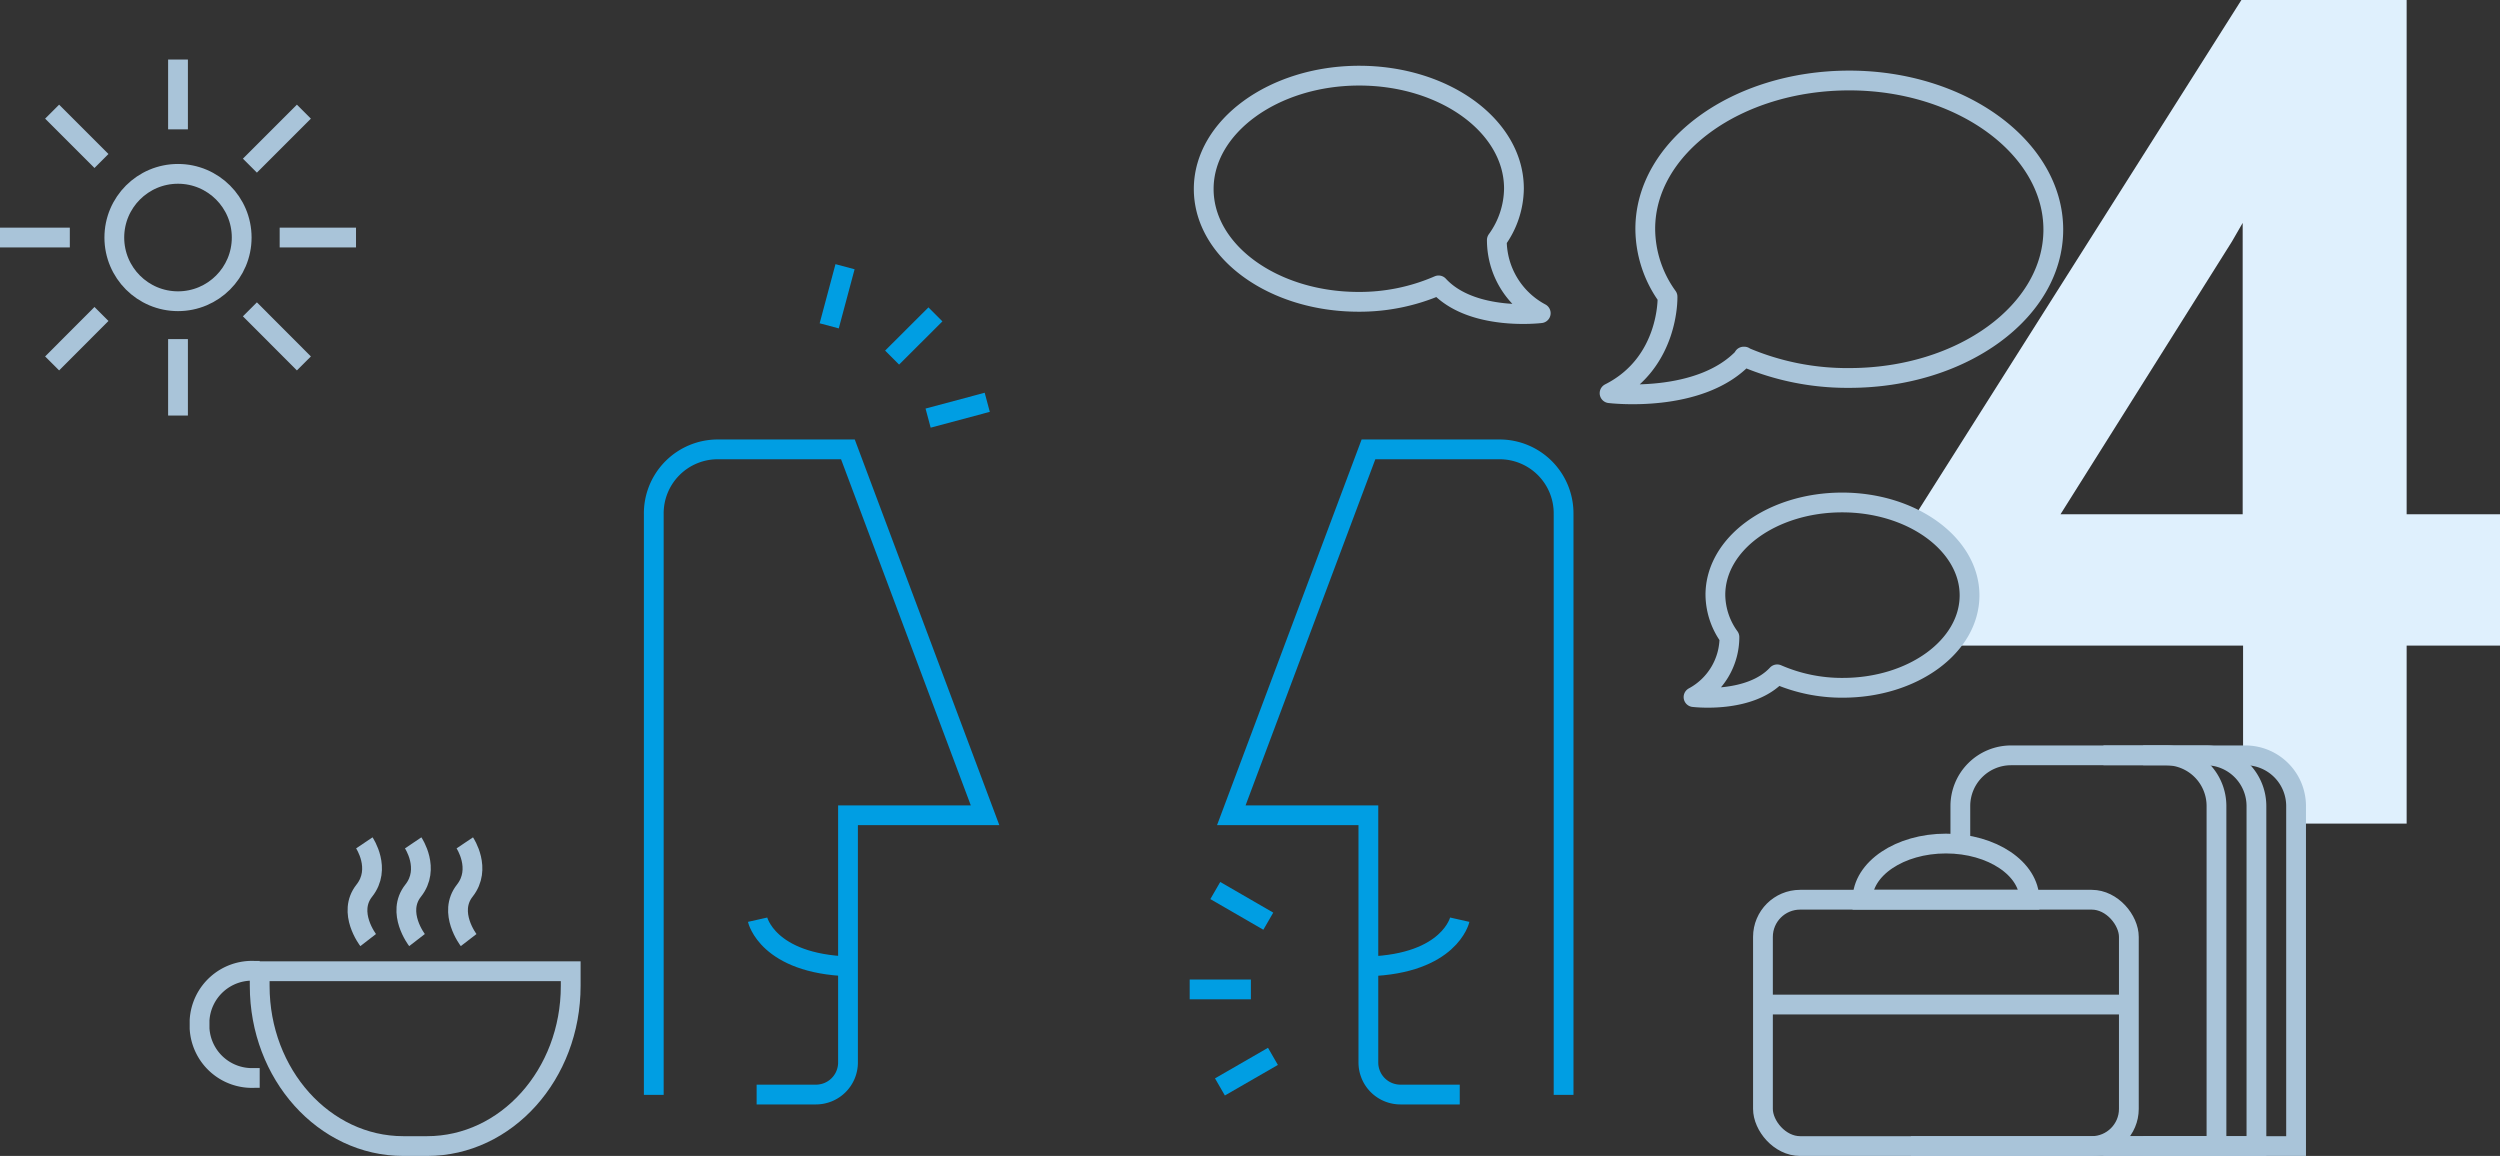 <svg xmlns="http://www.w3.org/2000/svg" viewBox="0 0 252.8 116.89"><rect x="0" y="0" width="252.8" height="116.89" fill="#333333" stroke="none"/><defs><style>.a{fill:#dff0fd}.b,.c,.d{fill:none;stroke-width:2px}.b,.d{stroke:#a9c4d9}.b,.c{stroke-miterlimit:10}.c{stroke:#009ee3}.d{stroke-linecap:round;stroke-linejoin:round}</style></defs><title>Element 8</title><path class="a" d="M243.36,52h9.44V65.28h-9.44v18H232.18c0-6.92-5.36-6.92-5.36-6.92V65.28H197c5.3-9.41-3.77-12.48-3.77-12.48L226.65,0h16.71Zm-35,0h18.42V22.54l-1.09,1.89Z"/><path class="b" d="M212.7,115.89h15.47V81.51A5.13,5.13,0,0,0,223,76.38H212.7"/><path class="b" d="M216.71,115.89h15.47V81.51A5.13,5.13,0,0,0,227,76.38H216.72"/><path class="b" d="M57.71,98.21V99.7c0,8.94-6.5,16.19-14.52,16.19H40.78c-8,0-14.52-7.25-14.52-16.19V98.21Z"/><path class="b" d="M26.26,109h-.51a5.31,5.31,0,0,1-5.57-5v-.83a5.31,5.31,0,0,1,5.57-5h.51"/><path class="b" d="M47,85.23s1.75,2.61,0,4.83.39,5,.39,5"/><path class="b" d="M41.78,85.23s1.76,2.61,0,4.83.39,5,.39,5"/><path class="b" d="M36.84,85.23s1.76,2.61,0,4.83.39,5,.39,5"/><line class="c" x1="120.3" y1="100.05" x2="126.49" y2="100.05"/><line class="c" x1="123.36" y1="109.91" x2="128.72" y2="106.82"/><line class="c" x1="122.89" y1="90.05" x2="128.25" y2="93.15"/><line class="c" x1="94.59" y1="31.79" x2="90.21" y2="36.16"/><line class="c" x1="85.45" y1="26.97" x2="83.85" y2="32.95"/><line class="c" x1="99.83" y1="40.68" x2="93.85" y2="42.28"/><path class="c" d="M76.61,93s1,4.45,9.22,4.72"/><path class="c" d="M147.61,93s-1,4.45-9.23,4.72"/><path class="c" d="M76.51,110.68h6a3.24,3.24,0,0,0,3.24-3.24v-25H99.61l-13.87-37H72.57A6.47,6.47,0,0,0,66.11,52v58.71"/><path class="c" d="M147.61,110.68h-6a3.24,3.24,0,0,1-3.24-3.24v-25H124.51l13.87-37h13.26A6.47,6.47,0,0,1,158.11,52v58.71"/><line class="b" x1="18" y1="6.02" x2="18" y2="13.08"/><line class="b" x1="18" y1="34.29" x2="18" y2="42.02"/><line class="b" x1="5.27" y1="11.29" x2="10.26" y2="16.28"/><line class="b" x1="25.27" y1="31.28" x2="30.73" y2="36.75"/><line class="b" y1="24.02" x2="7.06" y2="24.02"/><line class="b" x1="28.28" y1="24.02" x2="36" y2="24.02"/><circle class="b" cx="18" cy="24.02" r="6.44"/><line class="b" x1="5.27" y1="36.75" x2="10.26" y2="31.75"/><line class="b" x1="25.27" y1="16.75" x2="30.73" y2="11.29"/><rect class="b" x="178.27" y="90.98" width="37" height="24.91" rx="3.76"/><path class="b" d="M196.77,85.3c-4.66,0-8.44,2.55-8.44,5.68h16.89C205.22,87.85,201.44,85.3,196.77,85.3Z"/><line class="b" x1="178.27" y1="101.58" x2="215.27" y2="101.58"/><path class="d" d="M187,8.14c-11.39,0-20.63,6.73-20.63,15A11.79,11.79,0,0,0,168.62,30l0,0s.22,6.69-5.86,9.76c0,0,9.16,1.13,13.62-3.7l-.06,0A26.43,26.43,0,0,0,187,38.22c11.4,0,20.63-6.74,20.63-15S198.36,8.14,187,8.14Z"/><path class="d" d="M186.28,50.81c-7.08,0-12.82,4.18-12.82,9.34a7.39,7.39,0,0,0,1.42,4.27l0,0a6.89,6.89,0,0,1-3.63,6.07s5.68.7,8.46-2.3l0,0a16.39,16.39,0,0,0,6.63,1.36c7.08,0,12.82-4.19,12.82-9.35S193.36,50.81,186.28,50.81Z"/><path class="d" d="M137.44,7.65c8.64,0,15.65,5.11,15.65,11.41a9,9,0,0,1-1.73,5.21l0,0a8.38,8.38,0,0,0,4.44,7.4s-6.95.86-10.33-2.81l0,0a20,20,0,0,1-8.09,1.66c-8.65,0-15.66-5.11-15.66-11.41S128.79,7.65,137.44,7.65Z"/><path class="b" d="M198.23,85.09V81.51a5.13,5.13,0,0,1,5.13-5.13H219a5.12,5.12,0,0,1,5.13,5.13v34.38H193.23"/></svg>